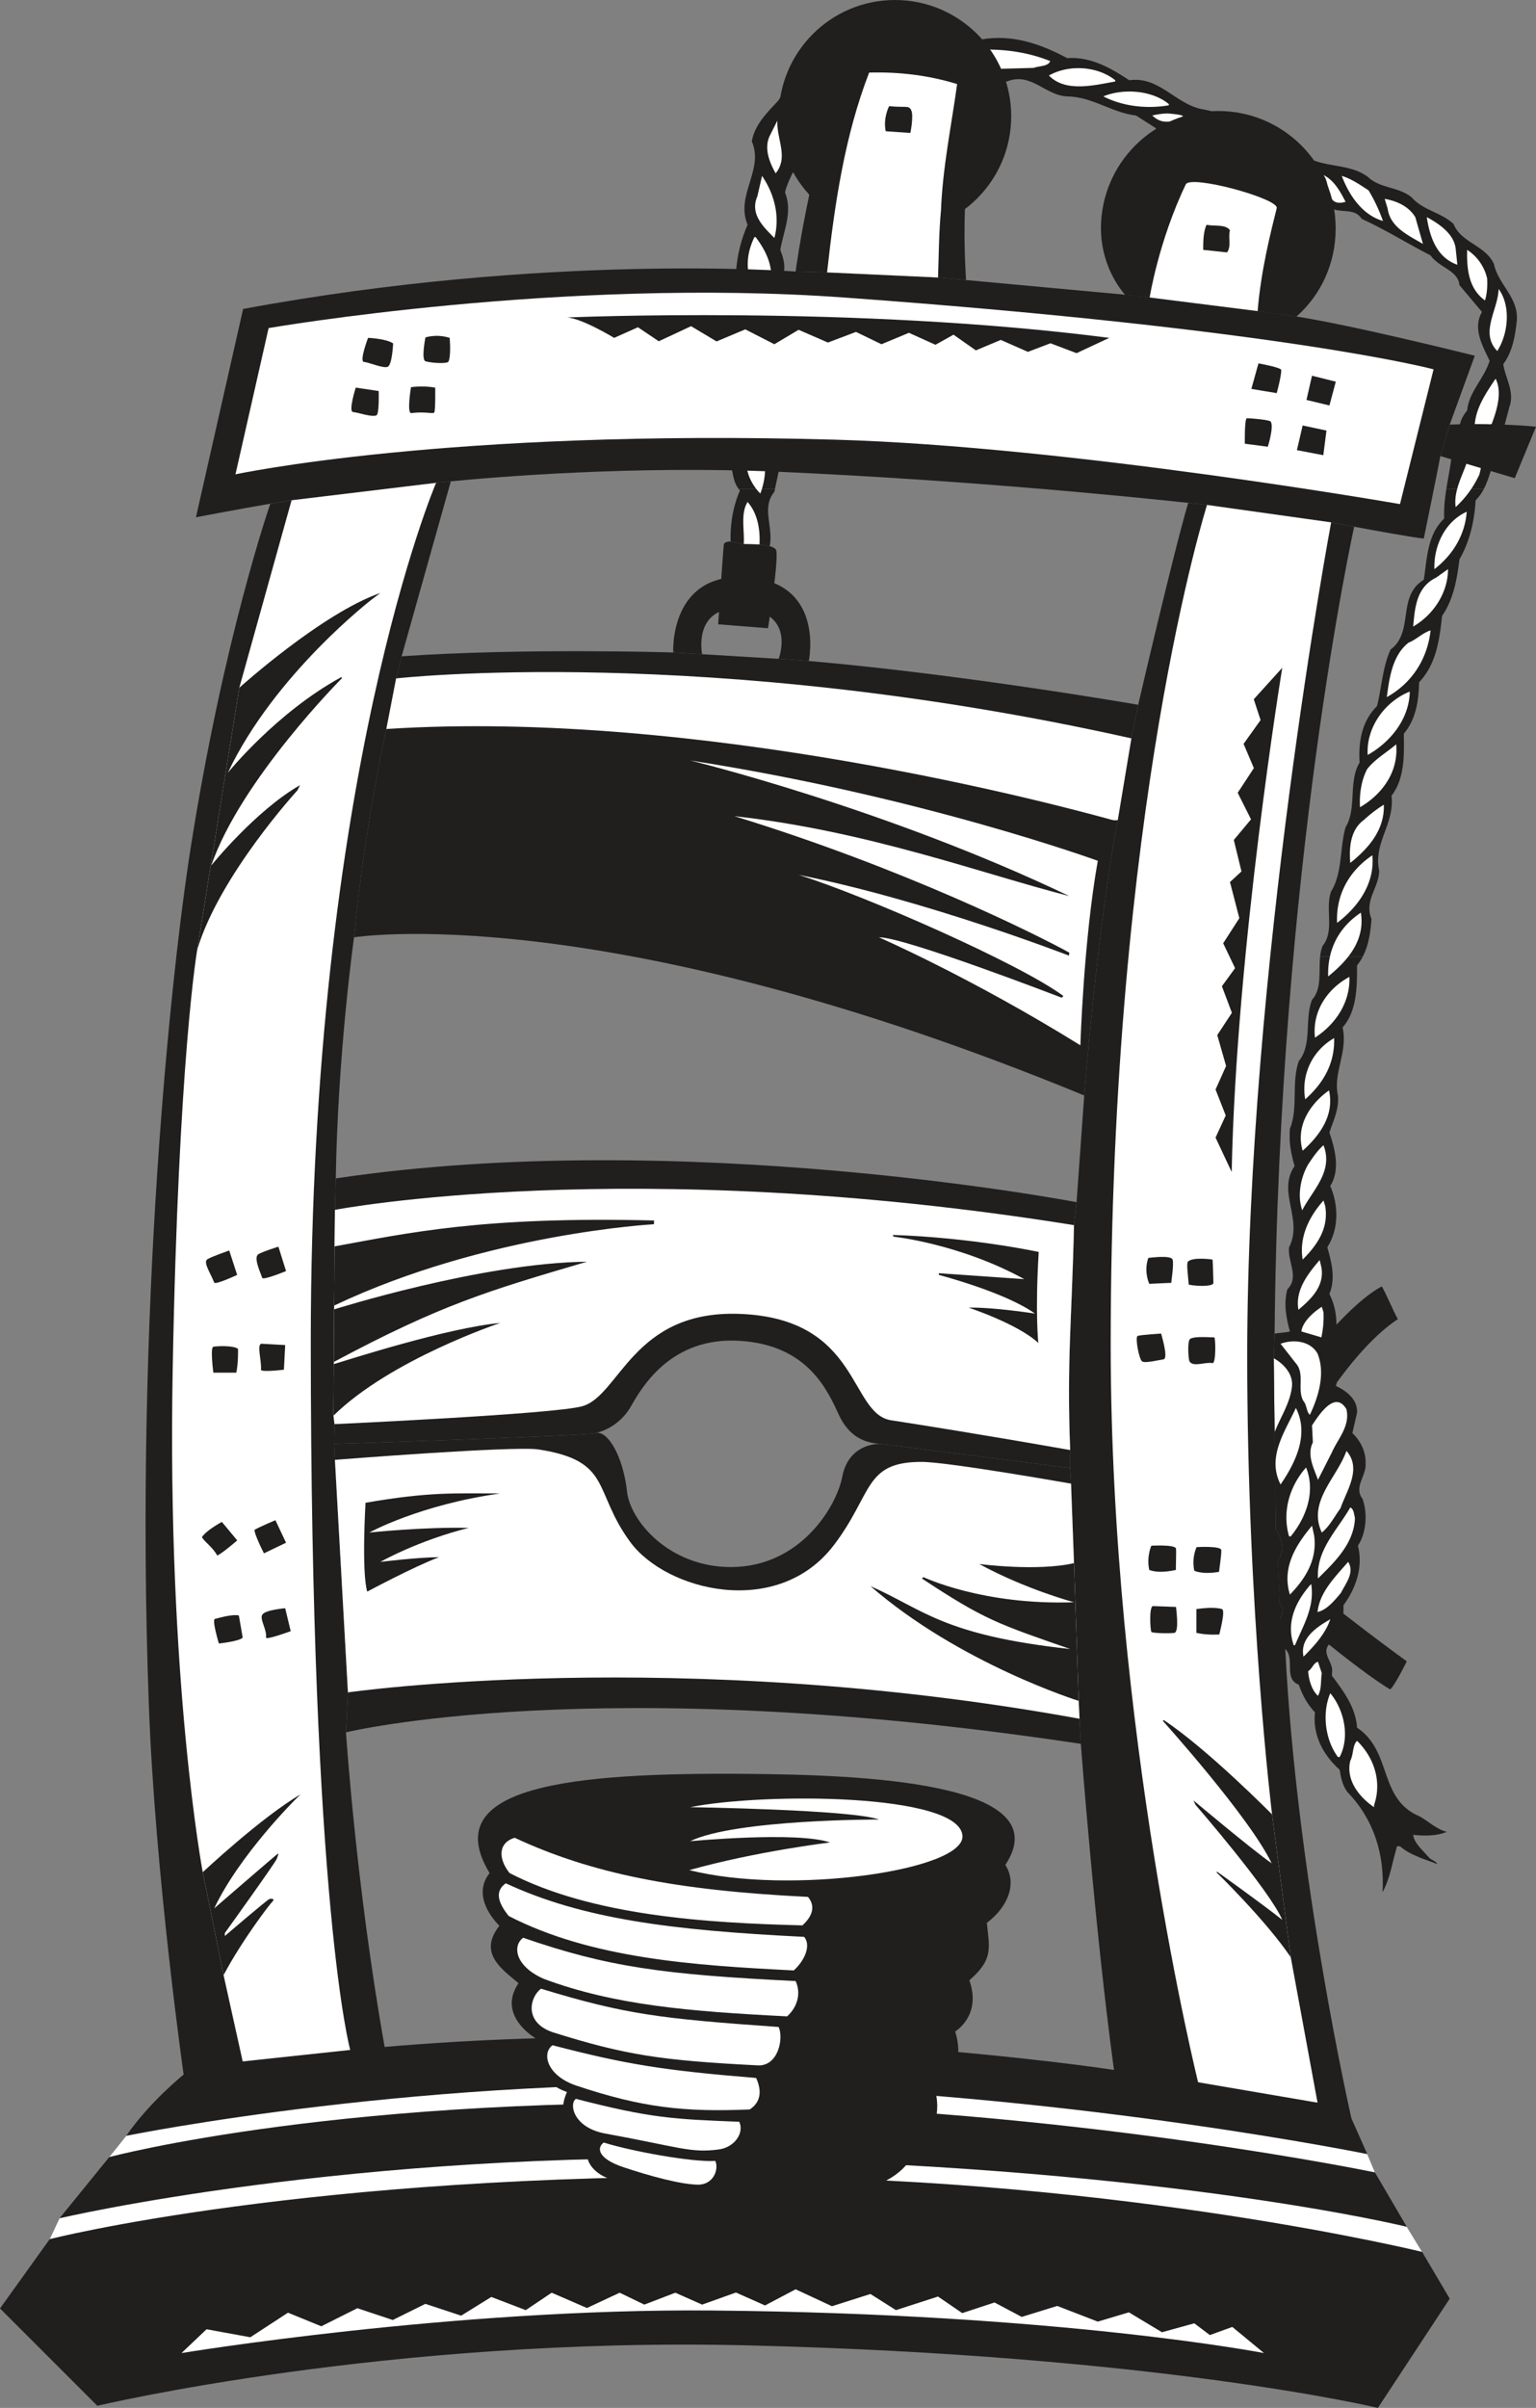 <svg width="457.776" height="717.401" viewBox="0 0 343.332 538.051" xmlns="http://www.w3.org/2000/svg"><rect x="0" y="0" width="343.332" height="538.051" fill="#808080" stroke="none"/><path style="fill:#211e1e;fill-opacity:1;fill-rule:nonzero;stroke:none" d="M331.39 572.445c-12.32 8.106-25.222 31.621-27.44 39.535l-.184-20.761s13.96-20.64 24.015-26.086c.867 1.328 2.61 5.601 3.61 7.312m-26.411 63.649s17.258 14.742 24.7 19.097c1.03-.855 3.703-6.27 3.703-6.27s-15.738-11.37-28.88-22.609l.477 9.782" transform="translate(-18.934 -277.688)"/><path style="fill:#211e1e;fill-opacity:1;fill-rule:nonzero;stroke:none" d="M314.012 491.457c-.348 3.324.457 7.148-1.813 9.645-1.71 4.273.098 9.972-2.945 13.68-1.707 4.655-.094 10.64-1.992 15.105-.285 3.039.285 5.699 1.043 8.36-3.992 5.792 1.996 11.968-1.235 18.144-.382 3.23 2.375 6.648-.382 9.406-.852 3.133-.282 6.363.574 9.402-1.047.285-2.282.285-3.422.477l-.192 5.511.192 16.528.285 21.754s2.914 3.992.379 6.843l.476 9.782s1.458.953.192 2.851l.566 6.649.477.57c2.281 2.09-.477 6.652 3.039 7.98.762 2.282 1.902 4.372 3.61 6.176-.567 5.035 1.808 9.5 5.511 12.825.285 1.804.664 3.515 1.71 4.94 5.892 6.08 8.36 13.868 7.884 22.419 1.71-3.133 2.187-6.742 3.23-10.258h.664c2.473 2.09 5.512 2.848 8.364 3.988-.477-.855-1.426-.855-1.997-1.613-1.332-1.52-3.23-3.137-3.421-4.941 2.472.285 5.32.285 7.504-.664-2.278-.57-3.989-2.282-5.985-3.422-9.402-3.895-6.078-14.535-14.058-19.856-.286-4.465-2.946-8.074-5.606-11.59v-.57c.477-2.469-2.469-4.273-.664-6.457 2.469-.508 3.23-7.223 3.23-7.223v-1.52c2.754-3.702 4.465-8.55 3.23-13.3 1.9-2.848 2.185-7.219 1.044-10.45-2.09-2.753.95-5.128.668-8.073.094-2.563-1.238-5.035-2.945-6.649l1.043-4.558c.19-2.946-2.47-4.942-4.75-5.989 0 0 1.117-2.199-.825-8.23 0 0 2.535-6.02-.601-12.29 1.426-3.515.476-7.124-.473-10.448 2.563-3.989 2.563-9.309.664-13.68 2.278-3.703 1.043-8.266-.191-11.969.855-2.66 2.187-5.133 1.902-8.265-1.14-5.036 2.277-9.692 1.043-15.2 3.23-3.707 3.23-9.027 3.23-13.87.5-.618.919-1.27 1.27-1.95h-9.527m36.601-104.523c.684-1.301 1.133-2.704 1.582-4.11-.183-3.836 2.36-7.086 3.133-10.449.285-1.234.668-2.375.953-3.61 1.328-3.515-.855-6.46-1.332-9.69 2.09-2.848 2.66-6.27 3.04-9.786.382-5.223-4.18-7.977-5.13-12.633-1.996-4.273-7.312-4.652-9.023-8.93-2.852-2.66-6.746-2.945-9.406-5.984-2.946-2.375-7.032-1.902-9.785-4.558-3.418-2.567-8.075-2.188-11.97-3.614-7.245-5.86-10.23-2.343-14.347-6.46-4.113-4.114-10.734-5.032-10.734-5.032-5.89-1.14-9.594-7.414-16.242-6.46-4.18-2.759-8.649-5.321-13.872-4.942-5.699-3.04-12.066-5.414-19.19-4.18 0 0-4.56-4.086-12.478-4.086-7.917 0-8.55 1.902-12.984 1.586-4.433-.316-4.433 5.066-10.766 7.598-5.91 2.367-9.085 8.488-9.085 8.488-2.473 2.66-5.418 5.508-5.989 9.215 2.758 6.363-3.703 11.969-.949 18.617-1.426 3.23-2.277 6.652-2.562 10.262-.602 4.164 1.78 5.398-.73 8.52-2.513 3.116 3.167 7.913 0 13.3-2.54 4.313 3.483 4.75.632 11.399-2.848 6.652-.758 11.62-.758 11.62.258 1.38.516 2.755 1.41 3.919h8.13c.265-1.235.816-3.825.816-3.825s1.804-5.699.851-10.132c-.95-4.43-2.777-6.032-.633-11.399 1.27-3.168-.59-10.191.297-13.34 1.27-4.492.719-10.062.719-10.062.187-1.711-.285-3.137-.856-4.656.665-4.083 2.848-8.454 1.043-12.825.286-1.52 1.711-4.367 1.711-4.367s5.953-4.469 9.121-11.75c3.165-7.281 9.5-3.8 16.782-9.183 7.285-5.383 10.386 1.644 21.976.507 5.418-2.187 8.551 3.133 13.492 3.325 5.7.093 9.88 3.609 15.391 4.277l4.465 2.848v.378s6.453 4.762 13.078 5.13c11.398.636 7.137 5.011 14.566 6.335 7.43 1.325 5.188 5.864 12.16 6.301 2.09.664 4.75-.191 6.172 2.09 5.227 2.375 10.36 5.605 15.391 8.172 1.902 2.754 6.176 3.324 6.461 6.648l5.035 5.985c-2.183 3.707.192 7.695 1.711 10.925-1.234 3.989-4.656 6.934-5.035 11.114-1.14 1.332-2.008 3.117-1.68 5.132.328 2.016-2.215 5.508-2.215 5.508h.38c-.298 2.32-.77 4.567-1.133 6.864h8.386" transform="translate(-18.934 -277.688)"/><path style="fill:#211e1e;fill-opacity:1;fill-rule:nonzero;stroke:none" d="M184.031 386.934a4.2 4.2 0 0 0 .297.355c-1.52 3.516-2.183 7.316-2.09 11.402l2.946.57 3.515.094 2.281.38c.856-4.466-1.902-8.548 1.043-12.16l.137-.641h-8.129m158.196 0c-.336 2.128-.575 4.3-.48 6.628-3.802 3.61-3.802 8.833-4.563 13.68-6.079 3.703-2.09 11.59-7.41 15.578-1.805 3.895-1.993 8.457-3.04 12.637-3.421 3.418-4.18 7.98-3.894 12.633-2.567 4.18-.57 10.262-3.137 14.441-1.328 4.657-.664 10.164-3.226 14.344-1.426 3.895.851 8.742-1.903 12.16-.308.754-.472 1.574-.562 2.422h9.527c1.332-2.55 1.734-5.477 1.961-8.406-1.71-4.18 1.71-7.031 1.71-10.828-1.331-6.274 3.517-10.453 2.755-16.723 2.945-3.8 2.848-9.023 2.754-13.867 2.66-3.137 3.328-7.223 3.422-11.496 3.796-3.992 4.558-9.407 5.129-14.82 2.566-3.708 3.324-8.172 3.894-12.637 2.281-3.989 3.324-8.453 3.61-13.203a10.201 10.201 0 0 0 1.84-2.543h-8.387" transform="translate(-18.934 -277.688)"/><path style="fill:#fff;fill-opacity:1;fill-rule:nonzero;stroke:none" d="M240.57 288.777c4.657.094 9.121.95 13.11 2.563-.477 1.238-2.47 1.047-3.703 1.52l-7.032.19s-7.316 1.395-13.015-4.94c-4.504-5.005 6.093.324 10.64.667m27.645 6.84v.285c-4.844.856-11.113 2.47-14.82-1.332 4.464-2.562 10.925-2.09 14.82 1.047m28.519 12.348v.289c-4.843.851-11.113 2.469-14.82-1.332 4.465-2.567 10.926-2.09 14.82 1.043m-16.55-7.027v.285c-5.13.855-10.356.187-14.63-1.996 4.372-1.805 10.833-1.426 14.63 1.71m28.914 13.141.316 1.582c-5.133.856-6.492-1.613-10.77-3.8 4.372-1.801 6.653-.919 10.454 2.218m6.332 8.551c-1.649-1.547-3.922-3.324-2.938-5.969l.235-.629c1.425 1.75 2.57 4.254 2.96 6.477l-.257.12m-123.121-6.206c-1.329-2.375-2.66-5.512-1.329-8.36l1.711-3.421c-.191 4.18 2.563 8.171-.382 11.78m127.394 6.364c-4.652 1.332-3.226-3.894-4.937-5.984 2.468 1.234 3.796 3.8 4.937 5.984m-127.68 8.075c-2.562-2.563-5.507-5.415-3.796-9.31l1.043-4.558c2.66 3.895 4.085 8.93 2.753 13.867m132.813-10.636c1.328 2.183 2.375 4.465 3.226 6.84-4.652-1.333-7.597-5.797-9.21-10.07 2.183.663 4.082 1.991 5.984 3.23m10.449 5.984 1.711 5.984c-3.23-1.902-7.316-3.707-7.887-7.886l-.664-2.184c2.66.477 5.32 1.613 6.84 4.086m9.024 7.027.378 3.614c-4.652-1.618-6.171-6.274-6.835-10.641 2.656 1.426 6.078 3.703 6.457 7.027m-153.043 4.942c-.38-2.852-1.711-5.227-3.422-7.504h-.285c-1.043 2.183-1.707 4.558-1.422 7.312 0 0-.223 4.594 2.308 6.813 2.535 2.215 3.485 1.582 3.485 1.582s-.008-5.543-.664-8.203m160.074 1.711c.094 1.71 0 3.418-.477 4.937-3.703-2.66-4.082-7.125-3.988-11.304 2.375 1.52 3.895 3.894 4.465 6.367m2.375 16.054-.094.192c-3.992-4.086.188-9.219.285-13.871 2.754 3.703 2.184 9.879-.191 13.68m-1.332 16.433c1.14-3.04 2.375-7.027.855-10.07-2.09 3.136-4.273 6.27-4.652 10.07l-1.805 4.402s1.707-.793 5.602-4.402m-2.754 11.305c-1.234 2.66-2.945 5.132-5.32 7.316-.473-3.422 1.332-6.648 2.472-9.879l4.434-4.34-1.586 6.903m-159.695-.57c-.094 1.71-.473 3.327-1.043 4.847-1.141-1.047-2.47-3.137-2.852-4.941 0 0-2.66-4.336-2.344-6.555.555-3.875 7.64.164 6.239 6.648m-1.234 16.246-3.516-.093c.191-3.137-.758-6.84.855-9.406 2.188 2.468 2.852 6.082 2.66 9.5m158.082-7.316c-.383 5.132-3.043 9.597-7.222 12.827-.188-4.941 2.187-10.547 7.222-12.828m-11.972 25.652c.378-3.8.57-8.742 5.128-10.925l2.665-1.899c0 5.035-3.043 10.07-7.793 12.824m3.894.856c-.664 6.176-3.988 11.683-9.781 14.914.566-4.274 1.234-9.309 4.844-12.16 1.71-.664 3.132-2.184 4.937-2.754m-4.653 13.68c-.097 5.984-4.179 11.21-9.405 14.156-.38-6.176 3.894-11.973 9.406-14.156m-3.043 11.781c.57 6.078-3.04 11.113-8.074 14.058-.188-2.851.285-6.082 1.617-8.55 1.804-2.282 4.273-3.61 6.457-5.508m-2.754 13.488c.191 5.512-3.23 9.594-7.504 13.016-.285-3.325 0-7.41 3.04-9.598a29.505 29.505 0 0 1 4.464-3.418m-10.449 26.41c-.285-6.27 2.66-11.59 7.882-15.105.57 5.984-2.847 11.304-7.882 15.105m5.32-2.281c.95 6.176-2.852 10.64-7.316 14.25-.188-5.89 2.28-10.926 7.316-14.25m-2.566 14.348c.191 5.699-3.04 10.543-7.696 13.582-.664-5.89 2.758-10.922 7.696-13.582m-3.419 13.679c.188 5.508-2.28 9.973-6.46 13.68-.95-5.418 1.52-10.832 6.46-13.68M316 521.336c1.234 5.605-2.09 10.07-5.89 13.488-1.614-5.508 1.617-10.449 5.89-13.488m-1.234 12.254c2.28 5.89-2.47 10.07-4.75 14.535-1.141-3.23-.38-7.313 1.328-10.258.953-1.426 2.09-3.137 3.422-4.277m.379 13.586c.855 5.035-1.899 8.836-5.036 11.969-.855-5.223 1.618-9.786 4.657-13.204l.379 1.235m-.855 13.679c.76 4.18-2.278 7.125-5.13 9.5-.762-4.37 2.09-7.98 4.75-11.113l.38 1.613m.476 10.071c.093 1.996-.094 3.8-.477 5.605-1.52-.476-2.945-.855-4.465-1.332.285-2.183 2.66-4.273 4.563-5.508l.379 1.235m-1.332 9.214c1.804 4.465.191 9.688-1.707 13.68-.762-.57-.668-2.183-1.426-3.039-1.52-2.566.379-6.082-1.711-8.457l-3.418-4.37c2.848-1.044 6.648-.665 8.262 2.187m-5.7 7.219c-.379 3.8-2.562 6.937-3.894 10.355l-.192-16.528c2.188 1.235 4.278 3.418 4.086 6.172m12.161 5.227c.855 3.8-1.899 6.555-3.23 9.594l-3.134 6.175c-.855-2.468-2.566-5.511-1.14-8.359l-.192-3.8c1.52-2.282 5.13-7.981 7.696-3.61m-14.723 16.812c-3.137-6.171 1.043-11.87 3.418-17.097 3.039 5.89-.094 12.254-3.418 17.097m13.391 5.321c-1.329 1.804-2.47 4.086-4.176 5.418-3.23-6.938 3.418-12.258 5.508-18.242 3.515 3.992 0 8.93-1.332 12.824m-7.692-9.117c2.184 5.414 0 11.21-3.422 15.39h-.379c-1.617-5.605.192-11.305 3.801-15.39m10.926 11.304c-.192 5.606-4.469 9.785-8.266 13.489-.383-6.457 4.367-10.829 7.219-15.864.762.285.855 1.52 1.047 2.375m-9.121 3.894c.758 5.513-2.09 9.786-5.414 13.204-1.903-6.176 1.52-11.305 4.937-15.387l.477 2.184m5.984 12.824c-1.426 1.71-3.137 3.8-5.226 4.273.476-4.46 3.894-7.789 6.84-11.207 1.523 2.375-.57 4.844-1.614 6.934m-10.262 11.688h-.285c-1.804-5.227.57-9.977 3.899-13.684.851 5.133-1.809 9.312-3.614 13.684m7.887-5.797c-1.047 3.132-3.422 5.797-5.984 8.359-.856-4.086 2.847-6.555 5.984-8.36m-1.898 12.063c-.285 1.711 0 3.516-.856 5.035-1.332-1.136-2.094-3.61-2.187-5.508.953-.57 1.14-1.804 2.187-2.09l.856 2.563m3.988 18.719h-.379c-2.851-3.8-3.61-9.785-1.71-14.25 3.038 3.61 4.464 9.687 2.089 14.25m3.895-3.613c3.8 3.707 5.605 9.12 3.8 14.347v.473c-3.23-2.184-6.367-5.984-5.32-10.356.762-1.421.477-3.511 1.52-4.464m-92.817-375.961c-.633-.79-5.105-5.344-8.074-5.223-4.074.16-6.41-.027-6.41 2.61 0 1.585 2.46 7.476 5.46 5.464 6.731-4.511 9.024-2.851 9.024-2.851m-28.734 6.175c1.898.317 2.058 5.938.472 8.79-1.582 2.847-3.879 5.222-3.879 5.222s-2.214-6.648-.949-9.816c1.266-3.164 2.453-4.512 4.356-4.196m11.043-9.261c1.898.316 2.433 4.996.851 7.843-1.582 2.852-7.383 4.743-7.383 4.743s-.316-3.957.95-7.125c1.265-3.164 3.68-5.778 5.582-5.461m-25.848 59.691c-.95 1.582-2.535 6.969.633 9.5 3.168 2.531 4.75 2.219 4.75 2.219s.95-5.387-.633-7.602c-1.586-2.218-4.75-4.117-4.75-4.117m1.266 22.801c2.925 4.383 3.484 6.648 5.066 4.75 1.582-1.902-3.484-8.867-2.531-11.719.95-2.848-4.117-4.433-4.434-3.48-.316.949-.636 6.648 1.899 10.449m89.3-66.625c.594.426 2.165 2.344 5.946.773 1.18-.492 1.89-.843-2.028-1.199-1.644-.148-3.918.426-3.918.426" transform="translate(-18.934 -277.688)"/><path style="fill:#211e1e;fill-opacity:1;fill-rule:nonzero;stroke:none" d="m73.277 346.727-10.547 46.55s9.356-1.797 16.625-3.035c1.762-.297 3.399-.566 4.75-.765l32.301-3.895s1.164-.133 3.301-.34c9.941-.965 40.898-3.566 73.27-2.133 42.199 1.871 79.351 5.633 91.546 6.946 2.735.297 4.211.465 4.211.465l27.743 3.894s2.18.418 5.144.969c5.39 1.004 13.375 2.449 15.563 2.644 0 0 3.043-14.82 3.707-18.43l2.09-7.03 5.605-15.391s-29.953-7.504-42.008-9.074l-6.539-.903-24.129-3.039-5.527-.62-35.512-3.274-6.27-.57-24.796-1.141-7.032-.188s-55.476-4.277-123.496 8.36" transform="translate(-18.934 -277.688)"/><path style="fill:#fff;fill-opacity:1;fill-rule:nonzero;stroke:none" d="m339.371 360.215-7.508 30.117s-73.93-12.914-126.16-14.395c-86.922-2.464-134.137 7.743-134.137 7.743l7.41-32.68s65.637-11.395 128.63-6.832c98.57 7.14 131.765 16.047 131.765 16.047" transform="translate(-18.934 -277.688)"/><path style="fill:#211e1e;fill-opacity:1;fill-rule:nonzero;stroke:none" d="M145.664 348.629s64.316-2.805 121.223 4.558l-7.317 3.418-5.832-2.21-5.05 1.918-6.055-2.668-5.578 2.335-4.989-3.507-4.035 2.257-5.933-2.675-6.133 2.554-5.7-2.754-6.269 2.375-6.555-2.847-5.418 3.226-6.503-3.324-6.418 2.695-5.696-3.406-7.222 3.371-4.653-3.132-5.32 2.375s-7.172-4.372-10.547-4.56M96.266 664.785l.441-8.93-2.91-51.964-.172-3.547.074-4.434-.23-1.894.23-37.817.098-8.168.187-7.031c.477-28.402 4.086-53.863 4.086-53.863 2.301-24.688 7.22-46.551 7.22-46.551l2.187-11.305 1.234-4.941 10.996-39.098-3.3.34-32.302 3.895-4.75.765S68.906 420.16 61.47 467.668c-4.133 26.418-12.512 102.594-9.27 190.941 1.395 37.922 7.778 82.653 7.778 82.653s-7.602 6.078-12.825 13.68l-3.8 4.75-11.118 13.68-2.183 4.651-11.117 15.489 21.757 21.754s64.778-15.426 145.063-13.508c92.152 2.203 141.172 13.98 141.172 13.98l16.054-24.414-6.175-10.449-3.422-5.605-7.125-12.16-1.707-4.087-3.54-7.968s-12.23-53.496-14.796-104.89l-1.043-7.22c1.266-1.898-.192-2.851-.192-2.851l-.476-9.781c2.535-2.852-.379-6.844-.379-6.844l-.285-21.754-.192-16.527.192-5.512c.926-104.188 17.781-180.293 17.781-180.293l-5.144-.969-27.743-3.894-4.21-.465c-3.36 11.379-11.18 45.117-11.18 45.117l-1.52 7.504-3.039 18.238s-4.008 19.418-7.504 61.563l-1.71 23.843-.571 5.13c-.48 21.187-1.629 30.128-.855 50.253l-.032 4.024.223 3.484.664 17.766 1.047 30.777.187 3.992.286 5.606s3.136 41.511 7.41 72.863c0 0-80.16-12.309-163.02-5.13-6.394-35.94-8.644-70.3-8.644-70.3" transform="translate(-18.934 -277.688)"/><path style="fill:#211e1e;fill-opacity:1;fill-rule:nonzero;stroke:none" d="m93.7 595.91-.231-1.894.23-37.817.098-8.168.187-7.031c77.68-11.59 165.586 5.32 165.586 5.32l-.57 5.13c-.48 21.187-1.629 30.128-.855 50.253l-.032 4.024s-40.66-5.223-42.117-5.383c-1.457-.156-6.543-.055-9.512-6.426-2.597-5.574-6.972-15.672-22.175-16.621-15.2-.95-21.735 10.062-24.293 14.558-2.114 3.711-5.356 5.418-7.891 6.051-2.531.633-58.5 2.438-58.5 2.438l.074-4.434" transform="translate(-18.934 -277.688)"/><path style="fill:#211e1e;fill-opacity:1;fill-rule:nonzero;stroke:none" d="M258.113 605.727s-40.66-5.223-42.117-5.383c-1.457-.157-7.437.312-8.785 7.281-1.348 6.969-9.57 20.172-24.8 20.223-13.915.047-22.583-10.313-23.31-16.809-.917-8.23-4.44-13.766-6.976-13.133-2.531.633-58.5 2.438-58.5 2.438l.172 3.547 2.91 51.964-.441 8.93s56.082-13.773 164.254 2.567l-.286-5.606-.187-3.992L259 626.977l-.664-17.766-.223-3.484" transform="translate(-18.934 -277.688)"/><path style="fill:#fff;fill-opacity:1;fill-rule:nonzero;stroke:none" d="m93.469 594.016.23-37.817.098-8.168S159.313 535.426 259 551.45c-.48 21.188-1.629 30.13-.855 50.254-19.875-3.492-33.82-5.7-39.997-6.648-9.472-1.457-6.8-22.739-33.82-23.778-24.02-.922-26.848 18.352-35.305 20.653-6.492 1.765-55.324 3.98-55.324 3.98l-.23-1.894m.328 9.873 2.91 51.965s73.371-10.543 163.527 5.891l-.187-3.992L259 626.977l-.664-17.766s-27.383-4.848-33.387-4.86c-12.96-.027-10.847 7.075-19.64 18.614-12.555 16.48-37.454 10.246-45.508-.723-8.403-11.449-3.93-18.12-20.516-20.676-5.437-.836-45.488 2.325-45.488 2.325" transform="translate(-18.934 -277.688)"/><path style="fill:#fff;fill-opacity:1;fill-rule:nonzero;stroke:none" d="m97.215 735.75-24.035 2.566-4.274-19.285-4.656-22.992s-7.984-42.535-6.719-112.203c1.266-69.664 5.485-93.945 5.485-93.945l9.406-58.52 11.683-41.894 32.301-3.895S88.402 450.84 88.402 577.504c0 126.668 8.813 158.246 8.813 158.246m189.523 7.219s-19.539-78.7-19.539-164.832c0-119.899 21.535-187.617 21.535-187.617l27.743 3.894s-18.762 100.184-18.762 186.316c0 57.258 5.555 102.391 5.555 102.391l4.18 31.918 5.984 32.492-26.696-4.562m-97.66 4.941c-92.465-2.535-145.726 11.781-145.726 11.781l3.8-4.75s67.836-13.828 143.512-11.148c71.566 2.535 133.887 15.23 133.887 15.23l1.707 4.086s-63.574-13.183-137.18-15.199" transform="translate(-18.934 -277.688)"/><path style="fill:#fff;fill-opacity:1;fill-rule:nonzero;stroke:none" d="M187.18 764.059c-99.625-.754-157.13 13.964-157.13 13.964l2.184-4.652s65.008-15.332 153.996-13.25c94.684 2.219 147.153 15.149 147.153 15.149l3.422 5.605s-66.024-16.18-149.625-16.816" transform="translate(-18.934 -277.688)"/><path style="fill:#211e1e;fill-opacity:1;fill-rule:nonzero;stroke:none" d="M303.27 683.121s-14.41-14.598-24.223-21.09l-.192.188s19.41 21.535 24.32 31.828c-4.687-3.293-17.48-14.063-17.48-14.063l.473 1.004s16.531 19.043 19.383 25.692c-5.23-4.114-14.535-10.735-14.535-10.735l-.192.094s11.082 10.77 16.625 19l-4.18-31.918m-9.023-143.547-3.61-7.691 2.278-4.942-2.277-5.796 2.36-5.262-1.977-6.899 3.273-4.988-2.234-5.933 2.945-4.04-2.66-5.558 3.61-5.606-2.09-8.074 2.566-2.375-1.711-7.027 3.847-4.61-2.98-5.937 3.617-5.512-2.297-5.414 3.797-5.32-1.52-4.653 6.368-7.03s-10.309 62.84-11.305 112.667M72.422 431.371s18.476-16.672 31.539-21.183l-1.746 1.304s-21.91 16.793-32.36 38.88c0 0 10.86-13.485 25.364-21.376l.191.192s-22.61 22.656-29.258 41.894c0 0 9.88-12.258 19.852-17.957l-.594 1.176s-17.406 18.965-22.394 35.59l9.406-58.52M276.29 623.078c.401-.02 5.413-.281 5.51.668.094.95-.097 4.82 0 4.75.094-.07-3.491.95-5.984 0-.644-3.016.473-5.418.473-5.418m10.117.312c.406-.023 5.414-.285 5.512.665.094.949-.57 4.937-.477 4.867.094-.07-3.062.715-5.554-.235-.645-3.019.52-5.296.52-5.296m-.047 13.843c.402-.023 3.656-.593 5.699 0 .918.27-.664 5.774-.57 5.703.097-.074-2.423.235-5.13-.382v-5.32m-9.679-.665c.476.02 5.144.192 5.12.192-.023 0 .805 5.617-.378 5.793-1.192.18-4.856.062-5.117-.2-.258-.261-.575-5.824.375-5.785m-1.055-77.804c.402-.024 5.066-.68 5.414.379.348 1.062-.379 5.296-.285 5.226.098-.07-2.313.09-4.938.192-1.316-3.247-.191-5.797-.191-5.797m8.887.797c1.125-1.047 5.457-.446 5.457-.418.097.953.16 4.367.191 5.226.024.633-2.598.902-5.512.379-.21-2.664-.562-4.79-.136-5.188m.433 17.321c.75-.543 2.993-.45 5.407-.352.293.012.441 5.895-.407 5.742-1.672-.296-4.28.97-5.129-.378-.242-.387-.527-4.536.13-5.012m-11.712-.683c.633-.24 5.262-.524 5.243-.524-.028 0 1.718 5.582.53 5.761-1.187.176-4.062.903-4.765.47-.707-.434-1.64-5.47-1.008-5.708m44.286-213.226-1.426 5.316-5.13-1.234 1.235-5.414 5.32 1.332m-2.089 10.922-.703 5.507-5.899-1.129 1.281-5.515 5.32 1.137m-18.241 2.945s-.114-5.692.476-5.7c.59-.003 5.07.333 5.32.762.73 1.235-.664 5.606-.664 5.606l-5.132-.668m7.125-11.305-5.668-.95 1.585-5.698s5.079.894 5.094 1.488c.035 1.36-1.012 5.16-1.012 5.16m-203.109-12.347s3.945.125 5.606 1.234c0 0-.204 4.836-1.23 5.234-1.032.395-4.173-1.011-5.282-1.09-1.11-.078.906-5.378.906-5.378M98.45 364.3s3.046.454 5.128.762c0 0 .16 5.067-.473 5.415-.964.53-4.144-.637-5.253-.72-1.11-.077.597-5.456.597-5.456m12.351-.094s2.598-.41 5.415.094c0 0 .074 4.785-.192 5.511-.171.473-2.074-.238-5.128.188-1.098.156-.094-5.793-.094-5.793m3.23-11.117s2.453-.856 5.414.098c0 0 .364 4.117-.285 5.32-.238.445-3.308.379-5.078-.074-1.078-.278-.05-5.344-.05-5.344m-43.86 204.027 1.773 5.45s-4.902 2.3-5.129 1.71c-.785-2.058-2.586-4.586-1.507-5.218 1.078-.637 4.863-1.942 4.863-1.942m10.992-.851 1.707 5.445s-5.094 2.11-5.32 1.52c-.785-2.055-1.91-4.672-.836-5.305 1.078-.633 4.45-1.66 4.45-1.66m1.515 21.976-.285 5.508s-5.192.633-5.13 0c.192-1.93-1.058-5.863.192-5.797 1.379.078 5.223.29 5.223.29m-10.543.855s.093 3.101-.383 5.316h-5.129s-.75-5.64 0-5.793c.75-.156 4.465-.348 5.512.477m-3.61 38.664 3.434 4.136s-3.453 2.989-4.48 3.368c-.95-1.805-2.692-2.914-3.422-4.086 1.046-1.598 4.468-3.418 4.468-3.418m11.969-.383 2.375 5.035-4.941 2.375c-1.098-2.137-2.375-5.129-2.055-5.281 1.074-.633 4.621-2.13 4.621-2.13m2.184 19.669 1.234 5.129s-5.57 2.054-5.508 1.426c.188-1.934-1.554-4.188-.793-5.18.793-1.027 5.067-1.375 5.067-1.375m-10.356 1.613.856 4.942c-.633.836-5.32 1.328-5.32 1.328s-1.626-5.344-.876-5.5c.75-.157 3.664-1.086 5.34-.77m28.692-5.32s10.511-5.637 16.054-7.695c-4.507-.004-13.11 1.046-13.11 1.046s8.36-4.75 19.759-7.601c-10.32-.223-22.23 1.047-22.23 1.047s11.116-6.176 29.261-8.742c-9.95.027-15.547-.442-30.113 2.09 0 0-.918 15.327.379 19.855m-36.766 62.7s13.14-12.317 21.852-17.384l-1.067 1.051s-12.52 12.375-18.219 24.406c0 0 13.805-11.937 14.153-12.16.351-.219.125.242-.168 1.086-.293.848-11.61 16.586-11.61 16.586v.664s9.5-8.137 9.973-8.266c.477-.125 1.309-.046.668.57-.644.622-6.809 8.68-10.926 16.438L64.25 696.04M93.7 556.2c16.394-2.981 32.964-6.743 71.44-5.794l-.038.84s-37.391 2.012-71.454 18.16v.856s32.97-10.403 56.48-10.64c-22.206 6.538-32.632 9.593-56.616 22.417v.477c3.504-1.067 25.484-8.125 37.238-9.215 0 0-24.453 8.129-37.281 20.715l.23-37.817m157.321 21.567s-.735-6.793.093-20.328c0 0-14.77-3.208-32.582-3.801l.094.379s14.773 1.543 29.262 9.5l-19.098-1.328v.378s14.941 3.895 21.473 8.645c0 0-9.243-1.45-14.82-1.332 0 0 11.019 3.637 15.577 7.887m9.028 79.988s-26.602-8.313-46.55-25.649c11.683 5.13 16.148 10.973 44.648 14.06-16.102-5.603-19.141-6.509-33.157-15.77l.383-.286s13.203 6.32 33.629 5.606c0 0-10.734-2.852-21.184-8.55 0 0 12.872 1.71 21.184-.188l1.047 30.777" transform="translate(-18.934 -277.688)"/><path style="fill:#fff;fill-opacity:1;fill-rule:nonzero;stroke:none" d="M59.5 803.484s60.781-10.035 118.723-9.511c77.922.707 123.242 9.511 123.242 9.511l-7.078-5.84-5.024 1.82-3.476-2.628-7.223 1.996-7.394-4.45-6.95 2.075-9.074-3.504-7.926 2.453-6.086-3.226-7.218 2.375-5.414-3.703-9.407 3.039-5.699-3.61-8.598 2.735-8.125-3.782-6.84 3.61-6.5-2.89-7.558 2.702-5.984-2.66-6.938 2.66-5.508-2.66-7.316 3.418-7.883-3.418-5.797 3.895-7.695-2.946-6.742 4.18-7.992-2.637-7.29 3.606-7.918-2.633-8.058 4.039-7.442-3.04-8.425 5.49-9.782-1.786-5.605 5.32" transform="translate(-18.934 -277.688)"/><path style="fill:#211e1e;fill-opacity:1;fill-rule:nonzero;stroke:none" d="M261.281 522.477c3.496-42.145 7.504-61.563 7.504-61.563l3.04-18.238 1.519-7.504s-38.918-6.777-73.625-9.785l-6.742-.477-17.102-1.043-6.46-.383s-33.474-1.043-60.704.856l-1.234 4.941-2.188 11.305s-4.918 21.863-7.219 46.55c0 0 55.543-9.027 163.211 35.34" transform="translate(-18.934 -277.688)"/><path style="fill:#fff;fill-opacity:1;fill-rule:nonzero;stroke:none" d="M260.426 511.266s.695-23.34 3.894-41.23c0 0-39.457-14.407-91.105-22.419 0 0 43.414 10.543 84.738 30.305-19.633-5.035-44.965-14.535-74.86-17.86 38.13 11.715 67.618 26.516 74.86 30.493l-.094.668s-31.73-12.32-60.418-18.051c14.754 4.621 49.43 19.82 59.184 27.074l-.379.379s-35.27-13.61-40.851-13.488c0 0 20.71 9.023 45.03 24.129" transform="translate(-18.934 -277.688)"/><path style="fill:#211e1e;fill-opacity:1;fill-rule:nonzero;stroke:none" d="m169.414 423.484 6.461.383s-2.313-11.148 9.406-10.195c11.715.95 7.696 11.238 7.696 11.238l6.742.477s3.648-17.215-13.332-18.684c-17.98-1.555-16.973 16.781-16.973 16.781" transform="translate(-18.934 -277.688)"/><path style="fill:#fff;fill-opacity:1;fill-rule:nonzero;stroke:none" d="m271.824 442.676-3.039 18.238s-.496.203-1.437-.059c-11.645-3.21-91.875-24.808-162.059-20.27l2.188-11.304s69.253-7.851 164.347 13.395" transform="translate(-18.934 -277.688)"/><path style="fill:#211e1e;fill-opacity:1;fill-rule:nonzero;stroke:none" d="m190.98 399.734-2.28-.379-3.516-.093-2.946-.57s-1.41-.083-1.531.746c-.117.832-1.246 17.753-1.246 17.753l11.14.88s2.704-16.727 1.708-17.669c-.54-.515-1.329-.668-1.329-.668m28.004-122.046c-14.343 0-25.972 11.628-25.972 25.976 0 14.344 11.629 25.973 25.972 25.973 14.344 0 25.977-11.63 25.977-25.973 0-14.348-11.633-25.976-25.977-25.976m72.27 24.804c-14.488 0-26.234 11.746-26.234 26.235 0 5.617 2.117 11 5.363 14.812l5.527.621 24.13 3.04 6.538.902 2.113.347c5.477-4.808 8.797-11.863 8.797-19.722 0-14.489-11.746-26.235-26.234-26.235" transform="translate(-18.934 -277.688)"/><path style="fill:#211e1e;fill-opacity:1;fill-rule:nonzero;stroke:none" d="m306.578 348.102-6.539-.903-24.129-3.039-5.527-.62s1.418-12.603 10.539-31.626c1.598-3.328 31.281 4.774 30.488 7.977-2.004 8.093-3.656 14.21-4.832 28.21m-71.707-7.835-6.27-.57-24.796-1.141-7.032-.188s3.864-29.515 13.207-50.414c.504-1.133 29.989 1.926 29.133 5.383-2.164 8.742-5.699 24.066-4.242 46.93" transform="translate(-18.934 -277.688)"/><path style="fill:#fff;fill-opacity:1;fill-rule:nonzero;stroke:none" d="M232.875 296.473c-1.234 9.023-3.23 18.523-3.61 28.215-.476 4.94-.476 10.07-.663 15.007l-24.797-1.14c1.71-15.485 3.992-30.684 9.406-44.649 6.934-.191 13.488.664 19.664 2.567" transform="translate(-18.934 -277.688)"/><path style="fill:#211e1e;fill-opacity:1;fill-rule:nonzero;stroke:none" d="M217.676 301.41s-1.403 2.613-.762 5.606l5.512.379s.77-3.797.203-5.036c-.57-1.23-1.106-.57-4.953-.949" transform="translate(-18.934 -277.688)"/><path style="fill:#fff;fill-opacity:1;fill-rule:nonzero;stroke:none" d="m300.04 347.2-24.13-3.04s1.996-12.586 8.074-25.27c1.067-2.218 20.856 3.184 20.325 5.317-1.336 5.398-3.485 13.66-4.27 22.992" transform="translate(-18.934 -277.688)"/><path style="fill:#211e1e;fill-opacity:1;fill-rule:nonzero;stroke:none" d="M293.863 329.152c-.472 1.52.383 3.61-.664 4.938l-5.32-.57c0-1.708 0-4.083.762-5.606 1.71.383 4.273-.187 5.222 1.238M186.703 674.07c23.695.23 69.352 1.64 56.942 20.336 2.671 4.106.628 9.375-4.122 12.938.547 5.652 1.543 8.093-3.918 12.843 2.16 6.11-.792 9.793-3.167 11.458 1.054 3.203 1.765 9.617-4.407 13.414.95 3.8.473 9.5-4.511 11.875 0 3.09-3.801 8.078-11.403 9.738-19.14 4.187-32.87 2.621-53.437-1.188 0 0-9.735-1.05-8.551-8.312-3.324-1.66-7.125-6.176-4.465-12.016-5.035-1.758-8.883-6.32-5.793-11.304-2.805-1.38-9.547-6.368-5.035-13.016-3.535-3.024-9.168-6.652-4.277-12.824-3.704-3.801-5.036-8.219-2.184-11.782-11.73-19.332 17.61-22.558 58.328-22.16" transform="translate(-18.934 -277.688)"/><path style="fill:#211e1e;fill-opacity:1;fill-rule:nonzero;stroke:none" d="M146.965 687.11c-.363 2.32 6.332 5.699 26.058 8.456 22.348 5.657 61.657.094 61.043-7.703-.746-9.492-44.453-9.629-60.851-6.36-14.535-1.358-25.82 2.845-26.25 5.606" transform="translate(-18.934 -277.688)"/><path style="fill:#fff;fill-opacity:1;fill-rule:nonzero;stroke:none" d="M133.98 688.344c-3.8 1.14-3.64 4.785-1.14 7.886 18.558 9.563 44.047 11.149 65.457 11.684 2.5-2.277 2.816-4.496 1.234-6.363-29.77-1.457-48.453-5.258-65.55-13.207m-1.997 10.168c-2.437 1.742-1.836 4.21.664 7.312 18.559 9.567 41.707 11.055 63.715 12.16 2.5-2.28 3.895-5.636 2.313-7.504-29.766-1.457-49.59-4.02-66.692-11.968m3.899 12.172c-2.438 1.742-1.903 6.351 4.652 9.203 15.77 5.855 32.332 7.25 54.34 8.36 2.504-2.282 3.07-5.352 1.898-7.888-29.765-1.457-42.05-3.168-60.89-9.675" transform="translate(-18.934 -277.688)"/><path style="fill:#fff;fill-opacity:1;fill-rule:nonzero;stroke:none" d="M139.871 722.07c-2.437 1.742-3.992 7.473 2.61 9.727 16.042 5.031 23.921 6.3 45.93 7.406 4.468.156 5.734-6.05 4.566-8.582-26.54-1.867-34.297-2.82-53.106-8.55m2.563 12.632c-2.438 1.742-1.325 6.75 5.277 9.004 14.93 4.996 24.27 5.945 38.805 5.344 2.722-1.774 2.597-4.5 1.43-7.035-20.716-1.707-28.79-2.973-45.512-7.313m5.226 11.973c-1.601 1.144-.539 6.46 6.54 7.75 16.538 3.011 19.046 4.41 25.417 3.558 3.461-.464 5.73-3.648 4.559-6.183-14.57-.567-19.797-.79-36.516-5.125m6.23 9.765c-1.6 1.141-1.417 3.579 4.43 5.524 5.852 1.95 12.551 3.781 16.47 3.89 3.683.106 4.866-3.503 4.03-5.312-5.097.352-18.875-2.184-24.93-4.102m19.133-60.875c22.348 5.657 61.657.094 61.043-7.703-.746-9.492-44.453-9.629-60.851-6.36 0 0 36.164.54 42.18 2.759 0 0-32.047-.067-42.18 4.843 0 0 23.972-2.25 31.254.286 0 0-16.465 1.964-31.446 6.175" transform="translate(-18.934 -277.688)"/><path style="fill:#211e1e;fill-opacity:1;fill-rule:nonzero;stroke:none" d="m342.98 372.566-2.09 7.032 16.626 4.937 4.75-11.496s-7.887-.883-19.286-.473" transform="translate(-18.934 -277.688)"/></svg>
